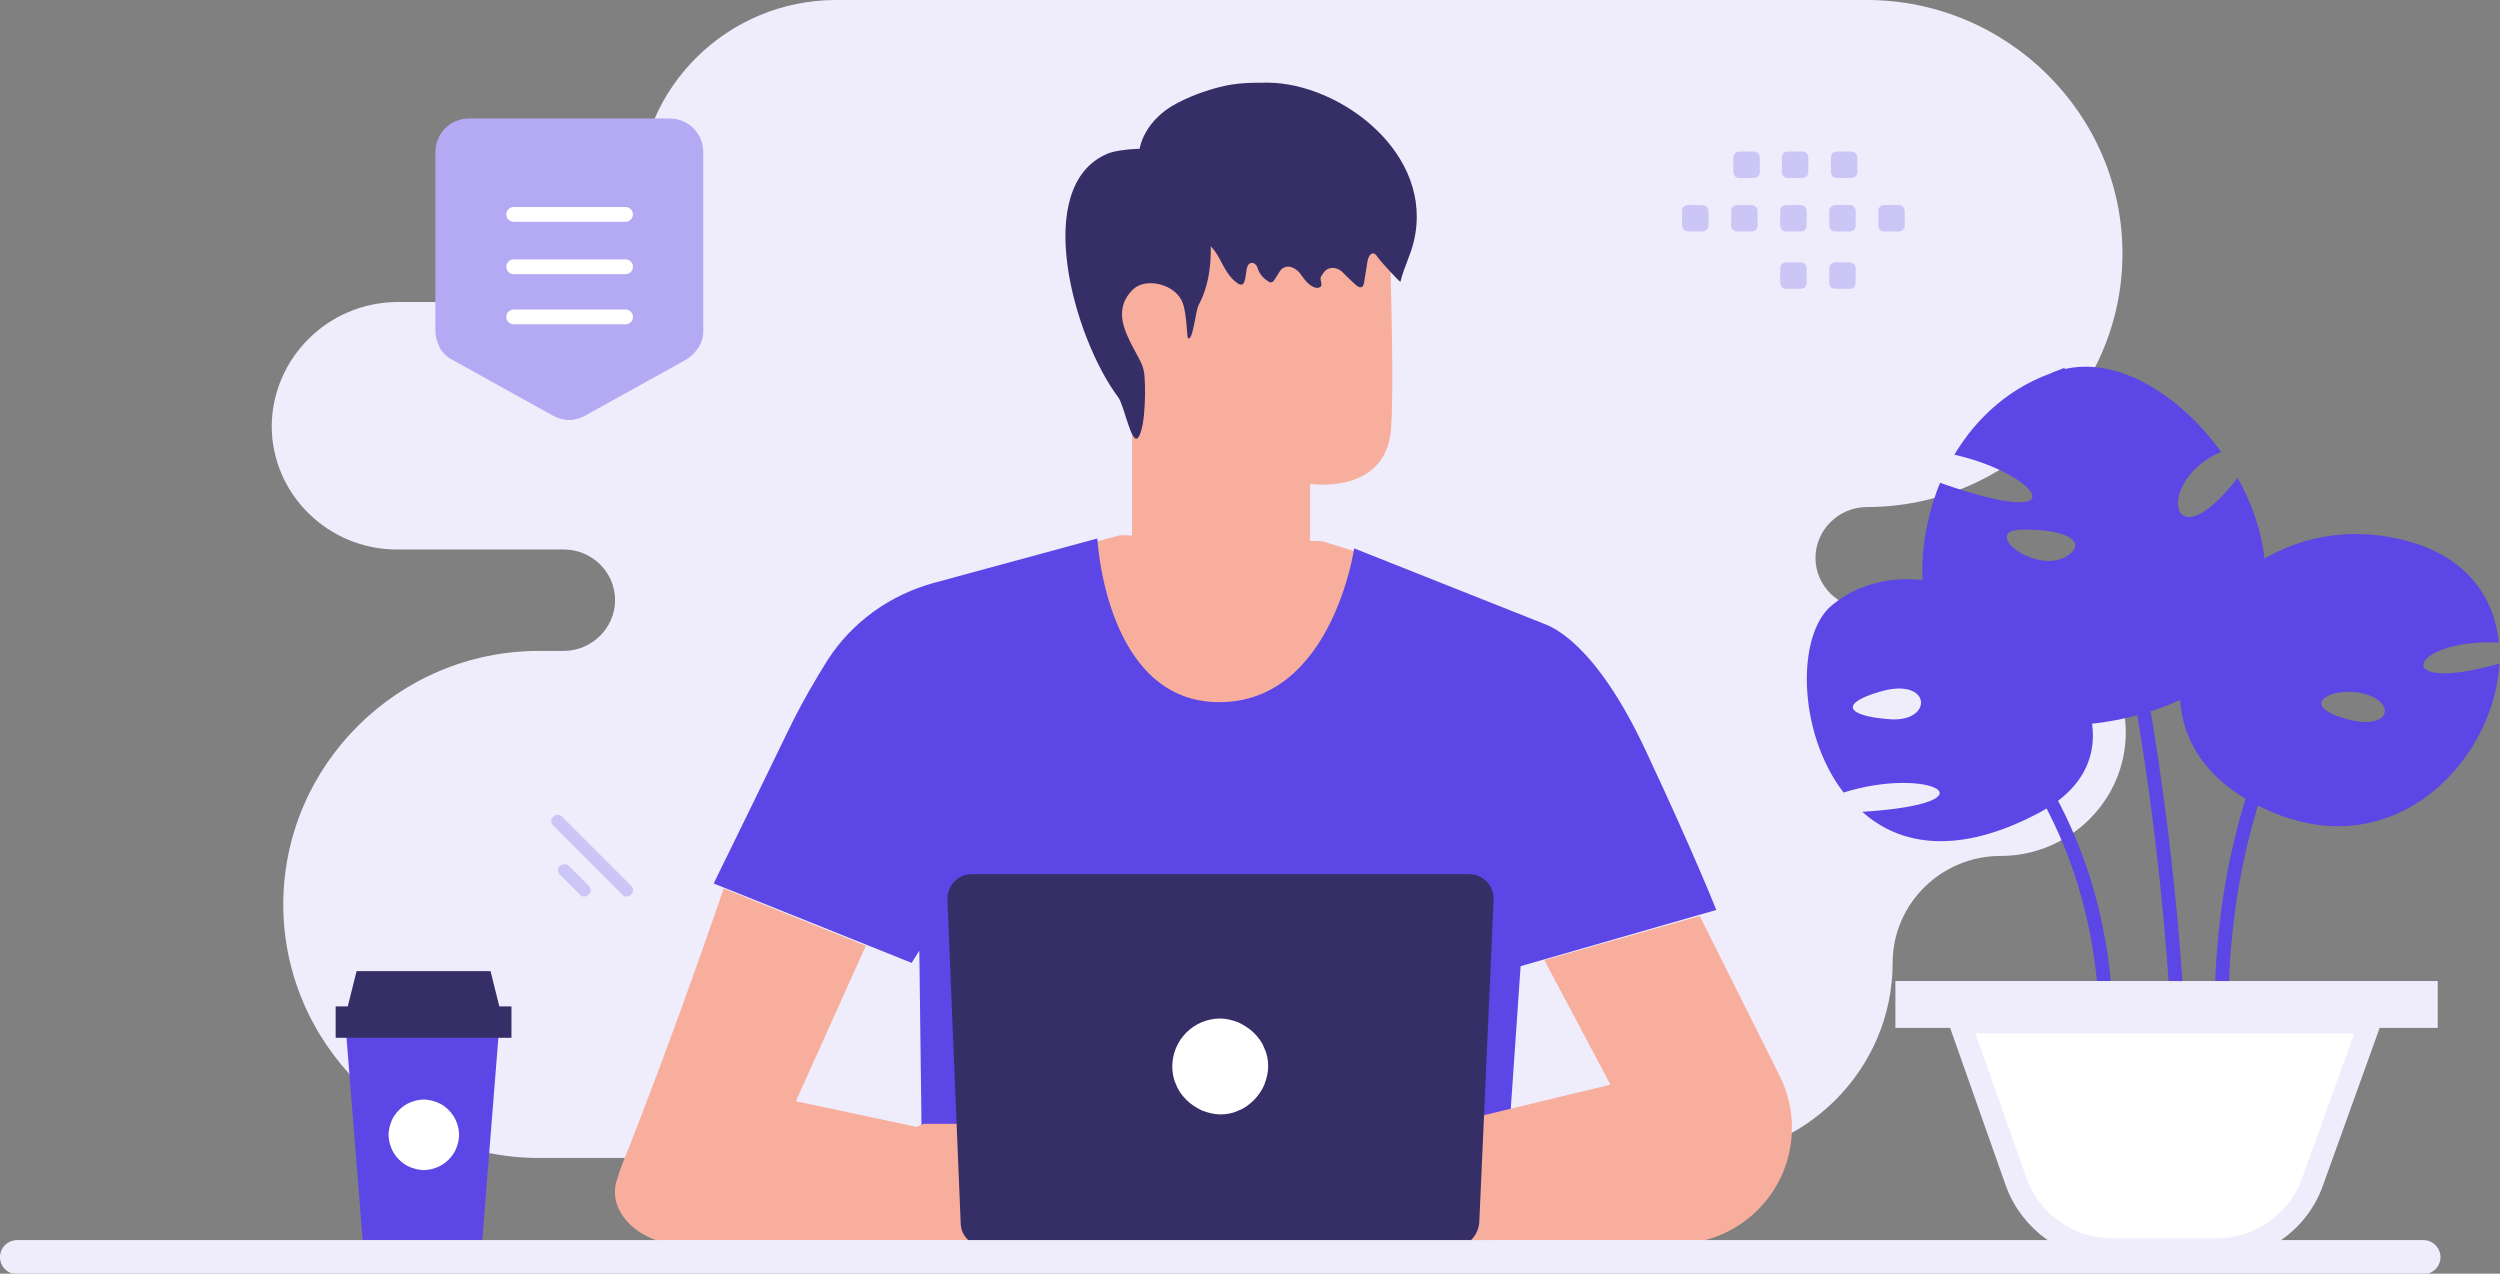 <?xml version="1.0" encoding="utf-8"?>
<!-- Generator: Adobe Illustrator 28.3.0, SVG Export Plug-In . SVG Version: 6.00 Build 0)  -->
<svg version="1.1" id="Lager_1" xmlns="http://www.w3.org/2000/svg" xmlns:xlink="http://www.w3.org/1999/xlink" x="0px" y="0px"
	 viewBox="0 0 453.6 231.1" style="enable-background:new 0 0 453.6 231.1;" xml:space="preserve">
<rect x="0" y="0" width="453.6" height="231.1" fill="#808080" stroke="none"/>
<style type="text/css">
	.st0{clip-path:url(#SVGID_00000139986154554518076990000006986955076569336991_);}
	.st1{fill-rule:evenodd;clip-rule:evenodd;fill:#EFEDFC;}
	.st2{fill:#F8AE9D;}
	.st3{fill:#5C46E5;}
	.st4{fill:#EB996E;}
	.st5{fill:#362F67;}
	.st6{fill:#FFFFFF;}
	.st7{fill-rule:evenodd;clip-rule:evenodd;fill:#CCC6F7;}
	.st8{fill:none;stroke:#5C46E5;stroke-width:2.5;stroke-miterlimit:10;}
	.st9{fill:none;stroke:#EFEDFC;stroke-width:4;}
	.st10{fill:#EFEDFC;stroke:#EFEDFC;stroke-width:4;}
	.st11{fill-rule:evenodd;clip-rule:evenodd;fill:#B4AAF3;}
	.st12{fill:none;stroke:#FFFFFF;stroke-width:2.677;stroke-linecap:round;stroke-linejoin:round;}
	.st13{fill:#EFEDFC;}
	.st14{fill:#CCC6F7;}
</style>
<g>
	<defs>
		<rect id="SVGID_1_" x="-80.7" y="-95.9" width="616" height="410"/>
	</defs>
	<clipPath id="SVGID_00000086691498609178022130000007128307236018283172_">
		<use xlink:href="#SVGID_1_"  style="overflow:visible;"/>
	</clipPath>
	<g style="clip-path:url(#SVGID_00000086691498609178022130000007128307236018283172_);">
		<path class="st1" d="M338.7,0c25.5,0,46.4,20.7,46.4,46c0,25.3-20.9,46-46.4,46c-5.1,0-9.3,4.2-9.3,9.2c0,5.1,4.2,9.2,9.3,9.2H363
			c12.5,0,22.7,10.1,22.7,22.5c0,12.3-10.2,22.4-22.7,22.4c-10.8,0-19.6,8.7-19.6,19.4c0,19.5-16.1,35.4-35.8,35.4H97.8
			c-25.5,0-46.4-20.7-46.4-46s20.9-46,46.4-46h4.5c5.1,0,9.3-4.2,9.3-9.2c0-5.1-4.2-9.2-9.3-9.2H72c-12.5,0-22.7-10.1-22.7-22.4
			C49.4,65,59.5,54.9,72,54.8h24.3c10.8,0,19.6-8.7,19.6-19.4C115.9,15.9,132,0,151.7,0H338.7z"/>
		<path class="st2" d="M248.3,100.8l-8.4-2.6l-36.6-1.1l-8.2,2.2l1.1,20.1l18.7,11.9l18.1-0.4l11.4-10.3l2.5-10.3L248.3,100.8z"/>
		<path class="st3" d="M142.8,133c2.6-5.4,5.2-9.8,7.4-13.3c4.4-6.8,11.2-11.7,19.1-13.9l29.8-8.1c0,0,1.5,29.7,22.1,29.7
			c20.5,0,24.5-27.9,24.5-27.9l34.5,13.7c1.2,0.5,9.2,3.2,18.5,23.2c8.9,19,12.7,28.7,12.7,28.7l-35.5,10.2l-2.2,31.9l0.8,18.2
			l-107.9-0.2l0.6-20.8l-0.4-31.9l-1.4,2.2l-35.9-14.4C129.4,160.4,134.1,151,142.8,133z"/>
		<path class="st2" d="M224.7,111.4c-8.8-0.2-18.7-17.2-18.7-17.2l-0.6-43.8C205,37.8,212.8,27.1,227,27l1.3,0.1
			c13.2,0.6,23.6,10.2,24,21.9c0.3,10.9,0.5,23,0.1,28.8c-0.9,12.1-14.7,10-14.7,10c0,0,0,6.1,0,9.6
			C237.6,105.4,228.2,111.7,224.7,111.4z"/>
		<path class="st2" d="M209.8,52.8c-0.2-0.1-9.7-3.3-9.9,6c-0.2,9.3,9.7,7.6,9.7,7.3C209.6,65.9,209.8,52.8,209.8,52.8z
			 M308.4,166.2l14.5,29c1.6,3.2,2.4,6.8,2.2,10.4c-0.5,11.2-9.8,20.1-21.1,20.1l-41.8-0.7l-1.5-20.6l31.5-7.6l-12-22.6L308.4,166.2
			z M131.3,161.2c0,0-9,26.6-18.7,50.8c-0.2,0.5-0.4,1.4-0.6,1.9c-2.2,6,4.4,11.8,11.1,11.8l56.5-0.1v-18.3l-35.2-7.5l12.7-28.2
			L131.3,161.2z"/>
		<path class="st4" d="M244.6,206.4c0,0.1-1.3-0.3-3.4-0.5c-2.1-0.1-5.1,0.1-8.2,1.4c-3,1.3-5.3,3.3-6.6,4.9c-1.4,1.6-2,2.8-2,2.8
			c0,0,0.1-0.3,0.4-0.8c0.3-0.5,0.8-1.3,1.4-2.1c1.3-1.7,3.6-3.8,6.7-5.1c3.1-1.3,6.2-1.5,8.3-1.3c1.1,0.1,1.9,0.3,2.5,0.4
			C244.3,206.2,244.6,206.4,244.6,206.4z M242.6,201.9c0,0.1-1.3-0.6-3.6-0.6c-2.2-0.1-5.4,0.6-8.3,2.4c-2.9,1.8-5.1,4-6.7,5.7
			c-0.7,0.8-1.4,1.4-1.8,2c-0.4,0.5-0.7,0.7-0.7,0.7c0,0,0.2-0.3,0.6-0.8c0.6-0.7,1.2-1.4,1.8-2c1.5-1.7,3.7-4,6.7-5.8
			c3-1.8,6.2-2.5,8.5-2.3c1.1,0.1,2.1,0.3,2.7,0.5c0.3,0.1,0.5,0.2,0.7,0.3C242.5,201.9,242.6,201.9,242.6,201.9z"/>
		<path class="st2" d="M167.7,203.9h8.1c0,0,18.3-6.6,22.1-6c3.4,0.6,15.8,8.8,18.2,10.4c0.3,0.2,0.5,0.4,0.6,0.7
			c0.2,0.6,0.2,1.4-0.1,2c-0.3,0.6-0.8,1.1-1.4,1.4l-0.3,0.1l0.1,0.4c0.1,0.5,0.2,1,0.2,1.5c-0.1,1.7-2.4,2.3-3.3,0.8l0.5,0.8
			c0.2,0.3,0.3,0.7,0.3,1.1l0,0.8c0,0.4-0.2,0.8-0.4,1.1c-0.3,0.3-0.6,0.6-1,0.7c-0.4,0.1-0.8,0.1-1.1,0c-0.4-0.1-0.7-0.3-1-0.6
			c-1.6-1.7-5-5.2-7.3-5.6c-2-0.3-5.5-0.4-7.5-0.4c-0.5,0-1,0.2-1.4,0.4c-0.4,0.3-0.7,0.7-0.9,1.2c1.4,0.1,10.9,5.1,14.2,6.8
			c1,0.5,1.8,1.5,2,2.7c0.1,1.1-0.4,2.2-2.5,1.7c-4.5-1-12.5-4.7-12.5-4.7s-4.1-1.2-6.8,0.7c-3.8,2.7-5.5,3.6-8.8,2.6
			c-3.2-1.1-5.6-2.6-5.6-2.6l-6.4-0.6C165.5,221.3,159.4,206.2,167.7,203.9z"/>
		<path class="st4" d="M191.9,206.9c0,0.1,1.3-0.3,3.4-0.5c2.1-0.1,5.1,0.1,8.2,1.4c3,1.3,5.3,3.3,6.6,4.9c1.4,1.6,2,2.8,2,2.8
			c0,0-0.1-0.3-0.4-0.8c-0.4-0.7-0.9-1.4-1.4-2.1c-1.3-1.7-3.6-3.8-6.7-5.1c-3.1-1.3-6.2-1.5-8.3-1.3c-0.9,0.1-1.7,0.2-2.5,0.4
			C192.2,206.8,191.9,206.9,191.9,206.9z M193.8,202.5c0,0.1,1.3-0.6,3.6-0.6c2.2-0.1,5.4,0.6,8.3,2.4c2.9,1.8,5.1,4,6.7,5.7
			c0.7,0.8,1.4,1.4,1.8,2c0.4,0.5,0.7,0.7,0.7,0.7c0,0-0.2-0.3-0.6-0.8c-0.6-0.7-1.2-1.4-1.8-2c-1.5-1.7-3.7-4-6.7-5.8
			c-3-1.8-6.2-2.5-8.5-2.3c-1.1,0.1-2.1,0.3-2.7,0.5c-0.3,0.1-0.5,0.2-0.7,0.3C193.9,202.4,193.8,202.5,193.8,202.5z"/>
		<path class="st5" d="M178.7,226.2h85.2c1.2,0,2.3-0.4,3.1-1.3c0.8-0.8,1.3-1.9,1.4-3.1l2.6-58.5c0.1-2.6-1.9-4.7-4.5-4.7h-90.1
			c-2.6,0-4.6,2.1-4.5,4.7l2.4,58.5C174.3,224.3,176.3,226.2,178.7,226.2z"/>
		<path class="st6" d="M212.7,193.5c0,1.1,0.2,2.3,0.7,3.3c0.4,1.1,1.1,2,1.9,2.8c0.8,0.8,1.8,1.4,2.8,1.9c1.1,0.4,2.2,0.7,3.3,0.7
			c1.1,0,2.3-0.2,3.3-0.7c1.1-0.4,2-1.1,2.8-1.9c0.8-0.8,1.5-1.8,1.9-2.8c0.4-1.1,0.7-2.2,0.7-3.3c0-1.1-0.2-2.3-0.7-3.3
			c-0.4-1.1-1.1-2-1.9-2.8c-0.8-0.8-1.8-1.4-2.8-1.9c-1.1-0.4-2.2-0.7-3.3-0.7C216.6,184.8,212.7,188.7,212.7,193.5z"/>
		<path class="st2" d="M213.1,69.7h-7.7v32.9h7.7V69.7z"/>
		<path class="st5" d="M210.1,40.4c1.4,1.8,3.8,2.2,5.8,2.5c2.7,0.5,4,1.5,5.4,4.1c0.9,1.7,1.8,3.5,3.4,4.5c1.3,0.7,1.2-1.2,1.5-2.6
			c0-0.1,0-0.3,0.1-0.4c0.3-1.2,1.6-1,1.9,0.2c0.3,1,1.1,1.9,2,2.4c0.1,0.1,0.3,0.2,0.5,0.1c0.2,0,0.4-0.2,0.5-0.4
			c0.3-0.4,0.6-0.9,0.9-1.4c1-1.7,2.9-1.1,4,0.5c0.7,1,1.5,2,2.6,2.3c0.4,0.1,0.8,0,1-0.3c0.2-0.4-0.1-0.9-0.1-1.3
			c0-0.4,0.2-0.6,0.4-0.9c0.8-1.4,2.5-1.4,3.6-0.3c0.8,0.8,1.5,1.5,2.4,2.3c0.3,0.3,0.9,0.6,1.2,0.3c0.2-0.2,0.2-0.4,0.3-0.7
			c0.2-1.3,0.4-2.6,0.6-3.8c0.1-0.7,0.5-1.7,1.2-1.5c0.3,0.1,0.5,0.4,0.7,0.7c0.2,0.4,4.1,4.7,4.1,4.4c0.6-2.5,1.8-4.7,2.4-7.2
			c3.9-16-13.3-28.8-26.4-28.9c-2.9,0-5.6,0-8.4,0.7c-3,0.7-6.2,1.9-9,3.5c-3.8,2.3-6.8,6.4-6,11.3"/>
		<path class="st5" d="M217,35c1.9,2.1,2.4,5.1,2.6,7.9c0.3,4.2-0.1,8.7-2.1,12.4c-0.6,1.1-1,6.4-1.9,6.1c-0.3-0.1-0.2-4.2-1-6.4
			c-1.2-3.4-6.5-4.7-8.9-2.6c-3.8,3.5-1.6,7.7-0.3,10.3c0.8,1.6,2,3.3,2.2,5c0.3,2.1,0.3,9.9-1.1,11.7c-1.2,1.5-2.5-5.8-3.6-7.3
			c-8.1-10.8-15.8-38.3-2-44.2c2.1-0.9,8.5-1.4,10.5-0.2"/>
		<path class="st7" d="M306.3,42h2.6c0.6,0,1.1-0.5,1.1-1.1v-2.6c0-0.6-0.5-1.1-1.1-1.1h-2.6c-0.3,0-0.6,0.1-0.8,0.3
			c-0.2,0.2-0.3,0.5-0.3,0.8v2.6c0,0.1,0,0.3,0.1,0.4c0.1,0.1,0.1,0.3,0.2,0.4c0.1,0.1,0.2,0.2,0.4,0.2S306.2,42,306.3,42z
			 M315.2,42h2.6c0.3,0,0.6-0.1,0.8-0.3c0.2-0.2,0.3-0.5,0.3-0.8v-2.6c0-0.6-0.5-1.1-1.1-1.1h-2.6c-0.3,0-0.6,0.1-0.8,0.3
			c-0.2,0.2-0.3,0.5-0.3,0.8v2.6c0,0.3,0.1,0.6,0.3,0.8C314.7,41.9,314.9,42,315.2,42z M324.1,42h2.6c0.3,0,0.6-0.1,0.8-0.3
			c0.2-0.2,0.3-0.5,0.3-0.8v-2.6c0-0.6-0.5-1.1-1.1-1.1h-2.6c-0.3,0-0.6,0.1-0.8,0.3c-0.2,0.2-0.3,0.5-0.3,0.8v2.6
			c0,0.1,0,0.3,0.1,0.4c0.1,0.1,0.1,0.3,0.2,0.4c0.1,0.1,0.2,0.2,0.4,0.2C323.8,42,324,42,324.1,42z M333,42h2.6
			c0.3,0,0.6-0.1,0.8-0.3c0.2-0.2,0.3-0.5,0.3-0.8v-2.6c0-0.6-0.5-1.1-1.1-1.1H333c-0.6,0-1.1,0.5-1.1,1.1v2.6
			c0,0.3,0.1,0.6,0.3,0.8C332.4,41.9,332.7,42,333,42z M341.9,42h2.6c0.6,0,1.1-0.5,1.1-1.1v-2.6c0-0.6-0.5-1.1-1.1-1.1h-2.6
			c-0.3,0-0.6,0.1-0.8,0.3c-0.2,0.2-0.3,0.5-0.3,0.8v2.6c0,0.3,0.1,0.6,0.3,0.8C341.3,41.9,341.6,42,341.9,42z M315.6,32.3h2.6
			c0.6,0,1.1-0.5,1.1-1.1v-2.6c0-0.3-0.1-0.6-0.3-0.8c-0.2-0.2-0.5-0.3-0.8-0.3h-2.6c-0.6,0-1.1,0.5-1.1,1.1v2.6
			c0,0.1,0,0.3,0.1,0.4c0.1,0.1,0.1,0.3,0.2,0.4c0.1,0.1,0.2,0.2,0.4,0.2C315.3,32.3,315.4,32.3,315.6,32.3z M324.4,32.3h2.6
			c0.3,0,0.6-0.1,0.8-0.3c0.2-0.2,0.3-0.5,0.3-0.8v-2.6c0-0.3-0.1-0.6-0.3-0.8c-0.2-0.2-0.5-0.3-0.8-0.3h-2.6
			c-0.3,0-0.6,0.1-0.8,0.3c-0.2,0.2-0.3,0.5-0.3,0.8v2.6c0,0.1,0,0.3,0.1,0.4s0.1,0.3,0.2,0.4c0.1,0.1,0.2,0.2,0.4,0.2
			C324.1,32.3,324.3,32.3,324.4,32.3z M333.3,32.3h2.6c0.6,0,1.1-0.5,1.1-1.1v-2.6c0-0.6-0.5-1.1-1.1-1.1h-2.6
			c-0.3,0-0.6,0.1-0.8,0.3c-0.2,0.2-0.3,0.5-0.3,0.8v2.6C332.2,31.8,332.7,32.3,333.3,32.3z M324.1,52.4h2.6c0.3,0,0.6-0.1,0.8-0.3
			c0.2-0.2,0.3-0.5,0.3-0.8v-2.6c0-0.6-0.5-1.1-1.1-1.1h-2.6c-0.3,0-0.6,0.1-0.8,0.3c-0.2,0.2-0.3,0.5-0.3,0.8v2.6
			c0,0.1,0,0.3,0.1,0.4c0.1,0.1,0.1,0.3,0.2,0.4c0.1,0.1,0.2,0.2,0.4,0.2C323.8,52.4,324,52.4,324.1,52.4z M333,52.4h2.6
			c0.3,0,0.6-0.1,0.8-0.3c0.2-0.2,0.3-0.5,0.3-0.8v-2.6c0-0.6-0.5-1.1-1.1-1.1H333c-0.6,0-1.1,0.5-1.1,1.1v2.6
			c0,0.3,0.1,0.6,0.3,0.8C332.4,52.3,332.7,52.4,333,52.4z"/>
		<path class="st3" d="M348.8,102.2c0.2-4.9,1.3-9.9,3.2-14.6c25.6,9,18.1-1.6,2.6-5.1c4.2-7,10.5-12.6,18.8-15.2
			c10-3.2,21.9,4,29.6,14.7c-12.1,5-9.5,20.9,3,4.7c2.5,4.5,4.2,9.3,4.8,14.1c1.5,11.8-4,23.4-21.7,28.6
			C360.7,137.6,348.2,120.7,348.8,102.2z M366.7,96.1c-7.5,0.2,3,8.6,8.6,4.6C378.9,98.1,374.3,95.9,366.7,96.1z"/>
		<path class="st8" d="M396,223.1c1.2-95.8-22.6-155.9-22.6-155.9"/>
		<path class="st3" d="M402.4,108.4c3.9,16.6,8.3,7.3,3.6-3.6c7.7-6.6,19.1-10.1,31.6-6.4c10.1,3,15,10.1,15.8,18.2
			c-16.3-0.8-20.2,9.6,0.1,3.8c-1,18.1-20.1,38-43.9,25.7C392,137.3,392.5,119.9,402.4,108.4z M425.9,130.5c8.6,2.3,9-4,1.5-4.9
			C422.1,125,417.3,128.2,425.9,130.5z"/>
		<path class="st8" d="M403.4,192.6c-3.9-60.2,30.5-90.4,30.5-90.4"/>
		<path class="st3" d="M334.5,143.8c-8.4-10.9-8.6-28.7-2.1-34c6.1-5,13.9-5.7,21.4-3.6c-1.9,11.3,7.4,16.3,5.2,1.9
			c17.4,7.8,30.5,28.9,11.1,39.3c-14.8,7.9-25.4,6-32.2-0.1C362.8,145.7,350,138.9,334.5,143.8z M341.1,125.5
			c-7.3,2.1-6.3,4.4,1.8,5C350.9,131.1,350.5,122.7,341.1,125.5z"/>
		<path class="st8" d="M382.1,192.1c2.4-59.6-44.7-81.4-44.7-81.4"/>
		<path class="st6" d="M429.8,185.5h-74.4l10.2,28.9c2.6,7.4,9.7,12.3,17.5,12.3h18.8c7.9,0,14.9-4.9,17.5-12.3L429.8,185.5z"/>
		<path class="st9" d="M419.6,214.4c-2.6,7.4-9.7,12.3-17.5,12.3h-18.8c-7.9,0-14.9-5-17.5-12.3l-10.2-28.9h74.4L419.6,214.4z
			 M419.6,214.4l1.3,0.5"/>
		<path class="st10" d="M440.3,184.5v-4.5h-94.4v4.5H440.3z"/>
		<path class="st3" d="M62.7,186.1l3.1,38.9h21.7l3.1-38.9H62.7z"/>
		<path class="st5" d="M60.9,182.6h31.9v5.7H60.9V182.6z M63.1,182.6h27.5l-1.6-6.4H64.7L63.1,182.6z"/>
		<path class="st6" d="M70.5,205.9c0,0.8,0.2,1.7,0.5,2.4c0.3,0.8,0.8,1.5,1.4,2.1c0.6,0.6,1.3,1.1,2.1,1.4c0.8,0.3,1.6,0.5,2.4,0.5
			c0.8,0,1.7-0.2,2.4-0.5c0.8-0.3,1.5-0.8,2.1-1.4c0.6-0.6,1.1-1.3,1.4-2.1c0.3-0.8,0.5-1.6,0.5-2.4c0-0.8-0.2-1.7-0.5-2.4
			c-0.3-0.8-0.8-1.5-1.4-2.1c-0.6-0.6-1.3-1.1-2.1-1.4c-0.8-0.3-1.6-0.5-2.4-0.5c-0.8,0-1.7,0.2-2.4,0.5c-0.8,0.3-1.5,0.8-2.1,1.4
			c-0.6,0.6-1.1,1.3-1.4,2.1C70.7,204.3,70.5,205.1,70.5,205.9z"/>
		<path class="st11" d="M127.6,60.1V27.6c0-3.4-2.7-6.1-6.1-6.1H85.1c-3.4,0-6.1,2.7-6.1,6.1v32.4c0,1.1,0.3,2.1,0.8,3.1
			c0.5,0.9,1.3,1.7,2.3,2.2l18.2,10.1c0.9,0.5,1.9,0.8,3,0.8c1,0,2-0.3,2.9-0.8l18.2-10.1c0.9-0.5,1.7-1.3,2.3-2.2
			S127.6,61.1,127.6,60.1z"/>
		<path class="st12" d="M113.5,48.4H93.2 M113.5,38.9H93.2 M113.5,57.5H93.2"/>
		<path class="st13" d="M3.1,225h436.6c1.7,0,3.1,1.4,3.1,3.1s-1.4,3.1-3.1,3.1H3.1c-1.7,0-3.1-1.4-3.1-3.1S1.4,225,3.1,225z"/>
		<path class="st14" d="M102,148.2l12.5,12.5c0.5,0.5,0.5,1.2,0,1.6c-0.5,0.5-1.2,0.5-1.6,0l-12.5-12.5c-0.5-0.5-0.5-1.2,0-1.6
			C100.8,147.7,101.6,147.7,102,148.2z"/>
		<path class="st14" d="M103.2,157.1l3.6,3.6c0.5,0.5,0.5,1.2,0,1.6c-0.5,0.5-1.2,0.5-1.6,0l-3.6-3.6c-0.5-0.5-0.5-1.2,0-1.6
			C102.1,156.7,102.8,156.7,103.2,157.1z"/>
	</g>
</g>
</svg>
